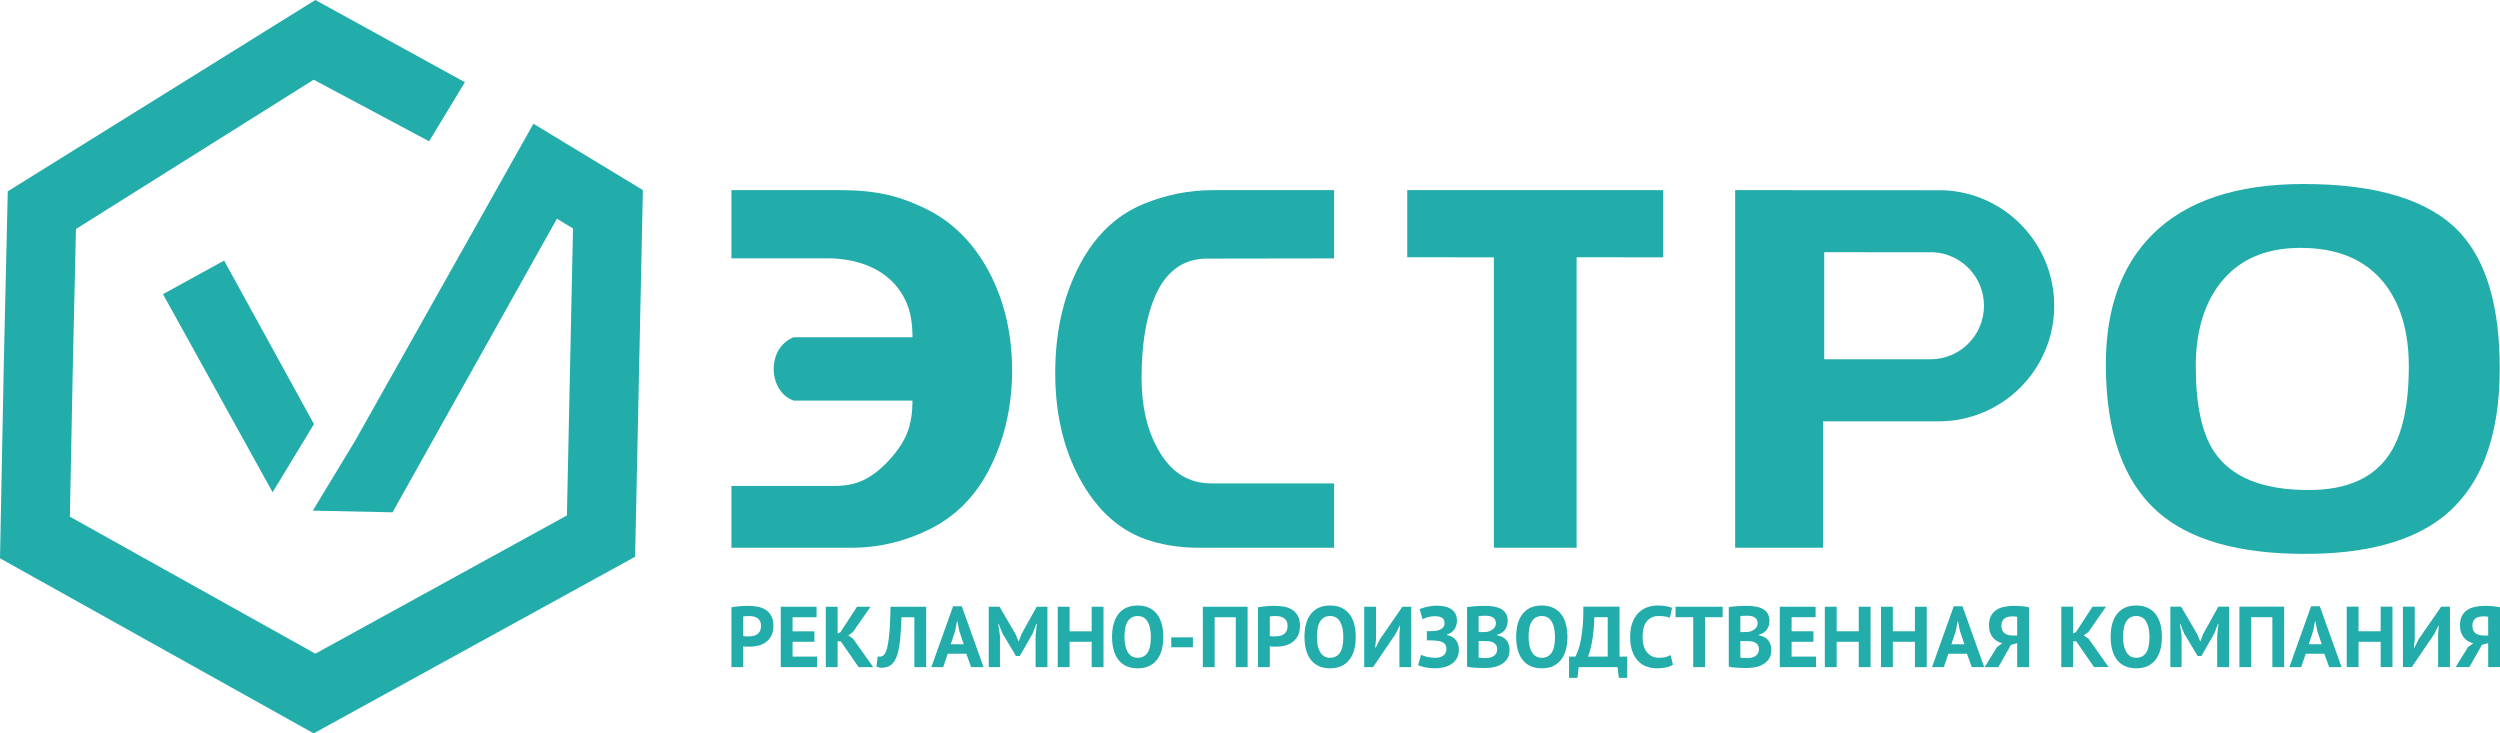 <?xml version="1.0" encoding="UTF-8"?> <!-- Creator: CorelDRAW 2019 (64-Bit) --> <svg xmlns="http://www.w3.org/2000/svg" xmlns:xlink="http://www.w3.org/1999/xlink" xmlns:xodm="http://www.corel.com/coreldraw/odm/2003" xml:space="preserve" width="185.028mm" height="54.278mm" style="shape-rendering:geometricPrecision; text-rendering:geometricPrecision; image-rendering:optimizeQuality; fill-rule:evenodd; clip-rule:evenodd" viewBox="0 0 18091.34 5307.05"> <defs> <style type="text/css"> <![CDATA[ .fil0 {fill:#22ACAA} .fil1 {fill:#22ACAA;fill-rule:nonzero} ]]> </style> </defs> <g id="Слой_x0020_1">  <g id="_2503944710176"> <polygon class="fil0" points="2281.85,0 3364.2,594.97 3105.26,1022.31 2269.64,576.85 549.66,1657.17 527.67,2615.44 505.68,3739.13 2282.12,4730.2 3192.37,4230.09 4102.57,3729.97 4124.54,2691.62 4146.55,1653.3 4030.11,1582.72 2840.56,3707.37 2840.56,3707.39 2263.66,3695.15 2562.64,3201.71 2562.69,3201.71 2568.38,3192.27 2570.46,3188.81 3860.29,895.57 4652.24,1375.45 4624.14,2702.21 4596.03,4028.97 2269.9,5307.05 -0,4040.1 28.09,2604.85 56.17,1384.42 "></polygon> <polygon class="fil0" points="1621.77,1885.66 2271.85,3068.81 1972.84,3562.27 1179.51,2128.66 "></polygon> <path class="fil1" d="M5292.82 3963.86l870.48 0c194.72,0 382.03,-44.39 561.96,-133.09 194.69,-96.11 343.2,-248.96 445.51,-458.46 102.27,-209.46 153.39,-439.93 153.39,-691.33 0,-248.96 -49.27,-474.44 -147.91,-676.56 -108.39,-219.35 -258.76,-379.57 -450.99,-480.62 -106,-54.22 -207.69,-92.43 -305.02,-114.6 -97.34,-22.16 -208.95,-33.24 -334.57,-33.24l-792.85 0 0 493.24 691.82 0c247.35,0 486.78,95.01 581.66,336.73 24.64,62.85 36.94,141.09 36.94,234.76l-861.32 0c-203.44,85.24 -178.59,399.4 3.06,458.41l858.26 0c0,83.81 -11.09,157.12 -33.24,219.97 -22.21,62.85 -62.87,127.54 -120.78,194.12 -57.93,66.52 -118.89,117.21 -181.79,151.57 -63.37,34.61 -138.02,51.75 -224.88,51.75l-749.73 0 0 447.36z"></path> <path class="fil1" d="M9654.39 3963.86l-979.28 0c-115.8,0 -230.9,-14.6 -343.84,-48.06 -219.78,-65.09 -393.12,-219.36 -521.29,-458.46 -115.82,-216.88 -173.75,-469.51 -173.75,-757.89 0,-278.49 51.75,-524.99 155.27,-739.38 113.39,-236.63 274.81,-398.08 484.32,-484.33 162.69,-66.57 329.03,-99.81 499.11,-99.81l879.47 0 0 493.93 -920.13 1.46c-174.97,0.39 -301.87,94.93 -380.81,284.69 -61.52,147.93 -92.42,341.33 -92.42,580.44 0,202.09 39.42,373.39 118.3,513.87 91.21,165.14 219.36,247.7 384.48,247.7l890.59 0 0 465.86z"></path> <polygon class="fil1" points="12035.87,1862.02 11409.22,1861.82 11409.22,3963.88 10810.32,3963.88 10810.32,1862.02 10183.67,1861.82 10183.67,1375.94 12035.87,1375.94 "></polygon> <path class="fil1" d="M13192.4 3049.04l0 914.84 -635.9 0 0 -2587.96 1507.47 0.79c445.71,18.4 801.41,385.48 801.41,835.71 0,461.91 -374.34,836.32 -836.24,836.48l-836.74 0.14zm8.63 -449l768.67 -0.05c214.15,-0.03 387.41,-173.44 387.41,-387.57 0,-205.05 -159.77,-374.52 -363.62,-386.8l-792.46 -0.56 0 774.98z"></path> <path class="fil1" d="M18089.48 2666.21c0,502.79 -139.26,862.63 -417.79,1079.54 -226.75,174.98 -557.01,262.5 -990.79,262.5 -480.64,0 -835.55,-101.05 -1064.78,-303.17 -251.39,-221.82 -377.09,-577.98 -377.09,-1068.46 0,-401.73 112.17,-714.75 336.44,-939.05 244,-244 608.78,-366.02 1094.33,-366.02 534.86,0 911.95,117.08 1131.3,351.23 192.27,207.04 288.38,534.86 288.38,983.42zm-658.07 -14.79c0,-253.86 -60.4,-455.96 -181.15,-606.3 -135.58,-167.62 -336.46,-251.43 -602.65,-251.43 -261.25,0 -458.41,89.98 -591.51,269.9 -110.91,150.34 -166.39,346.28 -166.39,587.83 0,278.53 44.37,484.32 133.09,617.41 123.24,184.87 351.22,277.29 683.96,277.29 280.98,0 478.16,-89.97 591.55,-269.9 88.72,-140.49 133.09,-348.76 133.09,-624.8z"></path> <path class="fil1" d="M5292.82 4394.84c17.49,-3.32 36.72,-5.93 57.76,-7.8 21.03,-1.86 41.96,-2.8 62.77,-2.8 21.64,0 43.39,1.77 65.26,5.31 21.86,3.55 41.54,10.6 59,21.23 17.49,10.6 31.74,25.4 42.79,44.33 11.04,18.93 16.54,43.62 16.54,74.01 0,27.48 -4.79,50.67 -14.36,69.63 -9.57,18.93 -22.27,34.46 -38.07,46.52 -15.83,12.07 -33.85,20.81 -54.02,26.23 -20.2,5.4 -41.12,8.11 -62.77,8.11 -2.07,0 -5.42,0 -9.98,0 -4.6,0 -9.39,-0.11 -14.36,-0.3 -5.02,-0.22 -9.89,-0.53 -14.67,-0.94 -4.79,-0.41 -8.22,-0.83 -10.33,-1.24l0 150.49 -85.54 0 0 -432.77zm127.38 63.1c-8.32,0 -16.24,0.3 -23.71,0.92 -7.5,0.64 -13.53,1.35 -18.13,2.18l0 141.78c1.66,0.42 4.18,0.83 7.5,1.24 3.32,0.42 6.86,0.72 10.63,0.95 3.74,0.19 7.39,0.3 10.93,0.3 3.51,0 6.11,0 7.8,0 11.23,0 22.36,-1.06 33.4,-3.13 11.05,-2.07 20.92,-5.93 29.67,-11.54 8.75,-5.65 15.72,-13.45 20.92,-23.45 5.2,-9.98 7.8,-23.1 7.8,-39.33 0,-13.75 -2.51,-25.1 -7.5,-34.04 -5.01,-8.94 -11.57,-16.13 -19.67,-21.53 -8.11,-5.43 -17.38,-9.16 -27.79,-11.26 -10.4,-2.07 -21.03,-3.1 -31.86,-3.1zm229.81 -67.44l259.14 0 0 76.16 -173.6 0 0 101.81 158 0 0 76.16 -158 0 0 106.79 176.73 0 0 76.19 -262.27 0 0 -437.11zm434.01 250.4l-22.5 0 0 186.71 -85.53 0 0 -437.11 85.53 0 0 193.58 19.99 -8.74 120.52 -184.84 97.44 0 -127.41 183.58 -33.71 23.72 34.96 24.35 145.51 205.46 -105.52 0 -129.27 -186.71zm532.68 -174.24l-93.04 0c-1.68,39.57 -3.54,75.57 -5.64,108.03 -2.07,32.49 -4.87,61.72 -8.41,87.76 -3.55,26.01 -8.22,49.01 -14.06,68.99 -5.84,19.98 -13.32,37.24 -22.48,51.83 -5.84,9.57 -12.4,17.49 -19.67,23.71 -7.27,6.26 -14.89,11.26 -22.8,15.01 -7.92,3.74 -15.72,6.34 -23.42,7.8 -7.69,1.47 -14.88,2.18 -21.53,2.18 -9.57,0 -17.6,-0.71 -24.04,-2.18 -6.45,-1.47 -12.82,-3.66 -19.05,-6.56l9.36 -73.69c2.49,0.83 5.01,1.47 7.5,1.88 2.49,0.42 4.99,0.64 7.5,0.64 6.64,0 13.2,-1.68 19.65,-5.01 6.47,-3.32 11.98,-8.94 16.54,-16.86 6.26,-9.16 11.68,-22.58 16.25,-40.29 4.6,-17.68 8.63,-40.26 12.17,-67.75 3.54,-27.48 6.37,-60.24 8.44,-98.35 2.08,-38.07 3.55,-82.52 4.38,-133.3l257.89 0 0 437.11 -85.54 0 0 -360.95zm375.93 264.14l-134.28 0 -33.1 96.81 -85.54 0 157.35 -440.24 63.08 0 157.38 440.24 -89.94 0 -34.95 -96.81zm-112.41 -68.68l93.67 0 -32.48 -97.41 -13.09 -68.69 -3.13 0 -13.12 69.32 -31.85 96.78zm613.87 -61.19l9.35 -86.82 -3.74 0 -26.87 69.96 -93.04 162.97 -27.48 0 -98.02 -163.61 -27.48 -69.32 -3.13 0 12.49 86.18 0 227.31 -81.17 0 0 -437.11 78.07 0 116.75 199.81 20.62 49.97 2.48 0 18.74 -51.23 110.53 -198.55 77.43 0 0 437.11 -85.53 0 0 -226.67zm405.9 43.7l-159.87 0 0 182.98 -85.54 0 0 -437.11 85.54 0 0 177.97 159.87 0 0 -177.97 85.53 0 0 437.11 -85.53 0 0 -182.98zm147.36 -35.59c0,-72.84 16.05,-128.94 48.1,-168.29 32.05,-39.35 77.85,-59 137.38,-59 31.25,0 58.51,5.4 81.81,16.22 23.33,10.81 42.67,26.23 58.09,46.21 15.38,19.99 26.84,43.92 34.34,71.82 7.5,27.9 11.23,58.92 11.23,93.04 0,72.86 -16.13,128.96 -48.4,168.31 -32.27,39.33 -77.96,59 -137.07,59 -31.63,0 -59.11,-5.42 -82.42,-16.24 -23.32,-10.82 -42.56,-26.23 -57.78,-46.22 -15.19,-19.98 -26.55,-43.91 -34.02,-71.81 -7.5,-27.88 -11.26,-58.89 -11.26,-93.04zm89.94 0c0,22.09 1.88,42.37 5.61,60.89 3.74,18.54 9.46,34.45 17.16,47.79 7.72,13.31 17.6,23.71 29.67,31.21 12.09,7.5 26.46,11.23 43.09,11.23 30.39,0 53.91,-11.87 70.57,-35.58 16.66,-23.75 24.99,-62.24 24.99,-115.54 0,-21.23 -1.78,-41.02 -5.32,-59.31 -3.54,-18.31 -9.04,-34.34 -16.54,-48.1 -7.5,-13.73 -17.28,-24.46 -29.36,-32.16 -12.07,-7.69 -26.85,-11.54 -44.34,-11.54 -30.38,0 -53.9,12.18 -70.57,36.53 -16.63,24.36 -24.96,62.55 -24.96,114.57zm338.48 3.13l156.72 0 0 71.82 -156.72 0 0 -71.82zm467.09 -145.51l-153.01 0 0 360.95 -85.54 0 0 -437.11 324.09 0 0 437.11 -85.53 0 0 -360.95zm160.48 -71.82c17.49,-3.32 36.72,-5.93 57.76,-7.8 21.03,-1.86 41.96,-2.8 62.76,-2.8 21.65,0 43.39,1.77 65.26,5.31 21.86,3.55 41.55,10.6 59.01,21.23 17.48,10.6 31.74,25.4 42.78,44.33 11.05,18.93 16.55,43.62 16.55,74.01 0,27.48 -4.79,50.67 -14.36,69.63 -9.57,18.93 -22.28,34.46 -38.08,46.52 -15.83,12.07 -33.84,20.81 -54.02,26.23 -20.2,5.4 -41.11,8.11 -62.76,8.11 -2.07,0 -5.43,0 -9.99,0 -4.59,0 -9.38,-0.11 -14.35,-0.3 -5.02,-0.22 -9.89,-0.53 -14.68,-0.94 -4.78,-0.41 -8.21,-0.83 -10.32,-1.24l0 150.49 -85.54 0 0 -432.77zm127.38 63.1c-8.33,0 -16.24,0.3 -23.71,0.92 -7.5,0.64 -13.53,1.35 -18.13,2.18l0 141.78c1.66,0.42 4.18,0.83 7.5,1.24 3.31,0.42 6.86,0.72 10.63,0.95 3.74,0.19 7.38,0.3 10.93,0.3 3.51,0 6.11,0 7.8,0 11.23,0 22.36,-1.06 33.4,-3.13 11.04,-2.07 20.92,-5.93 29.67,-11.54 8.75,-5.65 15.72,-13.45 20.92,-23.45 5.2,-9.98 7.8,-23.1 7.8,-39.33 0,-13.75 -2.52,-25.1 -7.5,-34.04 -5.01,-8.94 -11.57,-16.13 -19.67,-21.53 -8.12,-5.43 -17.38,-9.16 -27.79,-11.26 -10.4,-2.07 -21.03,-3.1 -31.86,-3.1zm209.19 151.1c0,-72.84 16.05,-128.94 48.1,-168.29 32.05,-39.35 77.85,-59 137.38,-59 31.24,0 58.5,5.4 81.8,16.22 23.33,10.81 42.68,26.23 58.09,46.21 15.39,19.99 26.85,43.92 34.35,71.82 7.5,27.9 11.23,58.92 11.23,93.04 0,72.86 -16.13,128.96 -48.4,168.31 -32.27,39.33 -77.96,59 -137.07,59 -31.63,0 -59.12,-5.42 -82.42,-16.24 -23.33,-10.82 -42.56,-26.23 -57.79,-46.22 -15.19,-19.98 -26.54,-43.91 -34.01,-71.81 -7.5,-27.88 -11.26,-58.89 -11.26,-93.04zm89.94 0c0,22.09 1.88,42.37 5.61,60.89 3.74,18.54 9.46,34.45 17.16,47.79 7.72,13.31 17.6,23.71 29.67,31.21 12.09,7.5 26.46,11.23 43.09,11.23 30.39,0 53.9,-11.87 70.57,-35.58 16.66,-23.75 24.99,-62.24 24.99,-115.54 0,-21.23 -1.77,-41.02 -5.31,-59.31 -3.55,-18.31 -9.05,-34.34 -16.55,-48.1 -7.5,-13.73 -17.27,-24.46 -29.36,-32.16 -12.07,-7.69 -26.84,-11.54 -44.33,-11.54 -30.39,0 -53.91,12.18 -70.57,36.53 -16.64,24.36 -24.96,62.55 -24.96,114.57zm596.98 -23.72l5.01 -56.84 -3.12 0 -29.34 58.7 -162.99 240.43 -64.32 0 0 -437.11 85.53 0 0 237.91 -6.22 58.7 3.74 0 30.6 -60.57 162.97 -236.03 63.71 0 0 437.11 -85.57 0 0 -242.29zm198.59 48.71l0 -66.84 14.97 0c3.76,0 8.33,0 13.76,0 5.4,0 10.93,-0.08 16.54,-0.3 5.62,-0.2 11.13,-0.61 16.55,-1.24 5.4,-0.64 9.77,-1.36 13.11,-2.19 14.56,-3.31 27.04,-9.27 37.45,-17.8 10.43,-8.52 15.63,-20.08 15.63,-34.64 0,-20.01 -6.37,-33.63 -19.07,-40.9 -12.67,-7.31 -29.45,-10.93 -50.26,-10.93 -18.73,0 -36.23,2.48 -52.47,7.47 -16.22,5.01 -28.51,9.8 -36.84,14.36l-21.86 -72.42c4.6,-2.49 11.16,-5.2 19.68,-8.12 8.55,-2.93 18.31,-5.73 29.36,-8.44 11.01,-2.71 23,-4.9 35.89,-6.56 12.92,-1.66 26.01,-2.48 39.35,-2.48 18.32,0 36.23,1.65 53.69,4.98 17.49,3.34 33.1,9.16 46.85,17.49 13.73,8.33 24.77,19.46 33.1,33.4 8.33,13.95 12.49,31.74 12.49,53.42 0,21.64 -5.73,41.61 -17.19,59.94 -11.43,18.32 -29.86,31.63 -55.26,39.96l0 3.13c27.06,5.4 48.2,17.07 63.4,34.96 15.19,17.9 22.78,41.84 22.78,71.82 0,23.74 -4.79,44.03 -14.36,60.9 -9.58,16.86 -22.17,30.69 -37.78,41.52 -15.61,10.81 -33.63,18.84 -54.02,24.04 -20.4,5.2 -41.2,7.8 -62.43,7.8 -27.48,0 -52.47,-2.29 -74.95,-6.85 -22.47,-4.6 -39.77,-9.99 -51.83,-16.25l21.98 -74.3c9.57,4.57 23.3,9.24 41.31,14.03 17.9,4.78 39.25,7.19 63.91,7.19 9.15,0 18.43,-1.13 27.9,-3.42 9.35,-2.3 17.79,-6.03 25.28,-11.24 7.59,-5.2 13.62,-11.98 18.22,-20.31 4.57,-8.33 6.86,-18.32 6.86,-29.97 0,-19.57 -7.28,-34.35 -21.95,-44.34 -14.7,-9.98 -40.81,-15.38 -78.37,-16.24 -5.02,-0.41 -8.86,-0.61 -11.35,-0.61 -2.51,0 -6.88,0 -13.11,0l-16.96 0zm585.11 -141.75c0,10.81 -1.36,21.64 -4.07,32.46 -2.69,10.81 -7.06,20.7 -13.31,29.67 -6.26,8.94 -14.26,16.85 -24.25,23.71 -9.9,6.86 -21.86,11.99 -36.03,15.31l0 3.76c12.51,2.07 24.27,5.61 35.5,10.6 11.13,5.01 20.92,11.87 29.15,20.61 8.33,8.75 14.88,19.35 19.57,31.86 4.78,12.48 7.17,27.26 7.17,44.33 0,22.47 -4.79,41.93 -14.36,58.39 -9.57,16.44 -22.36,29.86 -38.39,40.26 -16.03,10.41 -34.26,18.1 -54.66,23.11 -20.4,4.98 -41.43,7.5 -63.07,7.5 -7.09,0 -16.13,0 -27.15,0 -11.04,0 -22.91,-0.33 -35.61,-0.94 -12.68,-0.65 -25.61,-1.58 -38.72,-2.83 -13.09,-1.25 -25.07,-3.13 -35.89,-5.62l0 -430.88c7.91,-1.25 16.96,-2.49 27.15,-3.74 10.21,-1.24 21.14,-2.29 32.78,-3.12 11.65,-0.83 23.64,-1.47 35.92,-1.89 12.26,-0.41 24.43,-0.61 36.53,-0.61 20.4,0 40.27,1.54 59.64,4.67 19.34,3.13 36.61,8.63 51.83,16.55 15.19,7.91 27.37,18.96 36.53,33.1 9.16,14.14 13.73,32.04 13.73,53.72zm-155.91 269.76c10.21,0 20.2,-1.24 29.77,-3.76 9.58,-2.38 18.1,-6.23 25.4,-11.43 7.39,-5.12 13.32,-11.57 17.8,-19.48 4.46,-7.81 6.76,-17.05 6.76,-27.79 0,-13.62 -2.71,-24.36 -8,-32.16 -5.31,-7.8 -12.2,-13.84 -20.84,-18.21 -8.53,-4.38 -18.22,-7.09 -28.81,-8.33 -10.62,-1.25 -21.25,-1.89 -31.85,-1.89l-44.75 0 0 119.28c2.07,0.83 5.29,1.47 9.77,1.88 4.49,0.42 9.39,0.72 14.47,0.95 5.09,0.2 10.41,0.41 15.92,0.61 5.53,0.22 10.33,0.33 14.36,0.33zm-27.06 -187.97c5.84,0 12.61,-0.22 20.31,-0.64 7.69,-0.41 14.06,-1.05 19.04,-1.88 15.83,-4.88 29.45,-12.26 40.91,-22.18 11.45,-9.88 17.18,-22.88 17.18,-39.01 0,-10.63 -2.1,-19.57 -6.25,-26.55 -4.16,-6.97 -9.69,-12.58 -16.55,-16.66 -6.86,-4.15 -14.67,-6.97 -23.41,-8.63 -8.75,-1.65 -17.91,-2.48 -27.48,-2.48 -10.82,0 -20.81,0.19 -29.97,0.61 -9.16,0.41 -16.25,1.06 -21.23,1.88l0 115.54 27.46 0zm244.17 34.96c0,-72.84 16.05,-128.94 48.1,-168.29 32.05,-39.35 77.85,-59 137.38,-59 31.24,0 58.5,5.4 81.81,16.22 23.32,10.81 42.67,26.23 58.08,46.21 15.39,19.99 26.85,43.92 34.35,71.82 7.5,27.9 11.23,58.92 11.23,93.04 0,72.86 -16.13,128.96 -48.4,168.31 -32.27,39.33 -77.96,59 -137.07,59 -31.63,0 -59.12,-5.42 -82.42,-16.24 -23.33,-10.82 -42.56,-26.23 -57.79,-46.22 -15.19,-19.98 -26.54,-43.91 -34.01,-71.81 -7.5,-27.88 -11.26,-58.89 -11.26,-93.04zm89.94 0c0,22.09 1.88,42.37 5.61,60.89 3.74,18.54 9.46,34.45 17.16,47.79 7.72,13.31 17.6,23.71 29.67,31.21 12.09,7.5 26.46,11.23 43.09,11.23 30.39,0 53.91,-11.87 70.57,-35.58 16.66,-23.75 24.99,-62.24 24.99,-115.54 0,-21.23 -1.77,-41.02 -5.31,-59.31 -3.55,-18.31 -9.05,-34.34 -16.55,-48.1 -7.5,-13.73 -17.27,-24.46 -29.36,-32.16 -12.07,-7.69 -26.84,-11.54 -44.33,-11.54 -30.39,0 -53.91,12.18 -70.57,36.53 -16.63,24.36 -24.96,62.55 -24.96,114.57zm713.77 296.64l-60.57 0 -9.36 -78.07 -281.03 0 -9.36 78.07 -60.58 0 0 -154.26 46.22 0c2.9,-4.57 7.69,-14.77 14.36,-30.6 6.64,-15.8 13.31,-38.19 19.98,-67.11 6.68,-28.94 12.29,-65.17 16.86,-108.68 4.6,-43.5 6.67,-95 6.26,-154.53l261.66 0 0 360.92 55.57 0 0 154.26zm-141.14 -154.26l0 -284.76 -96.77 0c-2.52,74.1 -8.45,134.79 -17.82,182.04 -9.36,47.27 -18.82,81.5 -28.39,102.72l142.99 0zm472.09 58.28c-13.34,9.46 -30.3,16.36 -50.89,20.4 -20.61,4.18 -41.73,6.25 -63.4,6.25 -26.2,0 -51.09,-4.07 -74.61,-12.17 -23.52,-8.11 -44.24,-21.23 -62.13,-39.35 -17.9,-18.1 -32.18,-41.62 -42.78,-70.57 -10.63,-28.92 -15.95,-63.98 -15.95,-105.22 0,-42.87 5.95,-78.79 17.82,-107.71 11.84,-28.94 27.26,-52.25 46.19,-69.93 18.96,-17.72 40.07,-30.42 63.4,-38.11 23.3,-7.69 46.63,-11.54 69.94,-11.54 24.98,0 46.1,1.66 63.37,4.99 17.3,3.31 31.55,7.27 42.79,11.87l-16.86 72.42c-9.57,-4.57 -20.92,-7.89 -34.04,-9.99 -13.12,-2.07 -29.03,-3.1 -47.76,-3.1 -34.57,0 -62.35,12.26 -83.38,36.95 -21.01,24.54 -31.52,62.73 -31.52,114.49 0,22.47 2.49,43.09 7.5,61.6 4.98,18.63 12.59,34.46 22.77,47.58 10.22,13.11 22.92,23.41 38.11,30.69 15.19,7.27 32.76,10.92 52.74,10.92 18.74,0 34.56,-1.88 47.46,-5.61 12.93,-3.74 24.16,-8.53 33.74,-14.36l17.48 69.52zm359.71 -343.05l-127.41 0 0 360.95 -85.53 0 0 -360.95 -128.02 0 0 -76.16 340.97 0 0 76.16zm338.46 25.63c0,10.81 -1.36,21.64 -4.07,32.46 -2.69,10.81 -7.06,20.7 -13.32,29.67 -6.25,8.94 -14.25,16.85 -24.24,23.71 -9.9,6.86 -21.86,11.99 -36.03,15.31l0 3.76c12.51,2.07 24.27,5.61 35.5,10.6 11.13,5.01 20.92,11.87 29.14,20.61 8.33,8.75 14.89,19.35 19.57,31.86 4.78,12.48 7.17,27.26 7.17,44.33 0,22.47 -4.79,41.93 -14.36,58.39 -9.58,16.44 -22.36,29.86 -38.39,40.26 -16.03,10.41 -34.26,18.1 -54.66,23.11 -20.4,4.98 -41.43,7.5 -63.07,7.5 -7.09,0 -16.14,0 -27.15,0 -11.04,0 -22.92,-0.33 -35.62,-0.94 -12.67,-0.65 -25.6,-1.58 -38.71,-2.83 -13.09,-1.25 -25.08,-3.13 -35.89,-5.62l0 -430.88c7.91,-1.25 16.96,-2.49 27.14,-3.74 10.22,-1.24 21.15,-2.29 32.79,-3.12 11.65,-0.83 23.63,-1.47 35.92,-1.89 12.26,-0.41 24.43,-0.61 36.53,-0.61 20.4,0 40.26,1.54 59.64,4.67 19.34,3.13 36.61,8.63 51.83,16.55 15.19,7.91 27.37,18.96 36.53,33.1 9.16,14.14 13.73,32.04 13.73,53.72zm-155.92 269.76c10.22,0 20.21,-1.24 29.78,-3.76 9.57,-2.38 18.1,-6.23 25.4,-11.43 7.39,-5.12 13.32,-11.57 17.8,-19.48 4.46,-7.81 6.76,-17.05 6.76,-27.79 0,-13.62 -2.72,-24.36 -8,-32.16 -5.32,-7.8 -12.2,-13.84 -20.84,-18.21 -8.53,-4.38 -18.22,-7.09 -28.81,-8.33 -10.63,-1.25 -21.26,-1.89 -31.86,-1.89l-44.74 0 0 119.28c2.07,0.83 5.28,1.47 9.77,1.88 4.48,0.42 9.38,0.72 14.47,0.95 5.09,0.2 10.4,0.41 15.92,0.61 5.53,0.22 10.32,0.33 14.35,0.33zm-27.06 -187.97c5.85,0 12.62,-0.22 20.32,-0.64 7.69,-0.41 14.06,-1.05 19.04,-1.88 15.83,-4.88 29.45,-12.26 40.9,-22.18 11.46,-9.88 17.19,-22.88 17.19,-39.01 0,-10.63 -2.1,-19.57 -6.26,-26.55 -4.15,-6.97 -9.68,-12.58 -16.54,-16.66 -6.86,-4.15 -14.67,-6.97 -23.42,-8.63 -8.74,-1.65 -17.9,-2.48 -27.48,-2.48 -10.82,0 -20.82,0.19 -29.97,0.61 -9.16,0.41 -16.25,1.06 -21.23,1.88l0 115.54 27.45 0zm257.92 -183.58l259.15 0 0 76.16 -173.6 0 0 101.81 157.99 0 0 76.16 -157.99 0 0 106.79 176.73 0 0 76.19 -262.28 0 0 -437.11zm571.4 254.13l-159.87 0 0 182.98 -85.54 0 0 -437.11 85.54 0 0 177.97 159.87 0 0 -177.97 85.53 0 0 437.11 -85.53 0 0 -182.98zm406.53 0l-159.87 0 0 182.98 -85.54 0 0 -437.11 85.54 0 0 177.97 159.87 0 0 -177.97 85.53 0 0 437.11 -85.53 0 0 -182.98zm376.56 86.17l-134.27 0 -33.11 96.81 -85.53 0 157.35 -440.24 63.08 0 157.38 440.24 -89.94 0 -34.96 -96.81zm-112.41 -68.68l93.68 0 -32.49 -97.41 -13.08 -68.69 -3.13 0 -13.12 69.32 -31.86 96.78zm561.4 165.49l-85.53 0 0 -172.99 -44.98 11.87 -91.16 161.12 -99.29 0 89.91 -145.51 37.48 -26.84c-13.32,-3.32 -25.82,-8.45 -37.48,-15.31 -11.65,-6.86 -21.86,-15.71 -30.6,-26.54 -8.71,-10.82 -15.61,-23.63 -20.59,-38.41 -5.01,-14.78 -7.5,-31.52 -7.5,-50.26 0,-26.24 4.6,-48.29 13.76,-66.2 9.13,-17.9 21.83,-32.37 38.08,-43.39 16.24,-11.04 35.58,-18.95 58.08,-23.74 22.48,-4.79 46.83,-7.17 73.07,-7.17 7.05,0 15.18,0.2 24.35,0.61 9.16,0.42 18.63,1.06 28.39,1.89 9.8,0.83 19.38,1.88 28.73,3.12 9.39,1.25 17.8,2.91 25.29,4.99l0 432.77zm-117.39 -367.18c-11.23,0 -21.86,1.03 -31.86,3.13 -9.99,2.07 -18.73,5.61 -26.23,10.6 -7.47,5.01 -13.42,11.87 -17.8,20.61 -4.37,8.75 -6.56,19.99 -6.56,33.71 0,12.93 2.1,23.86 6.26,32.79 4.18,8.94 9.99,16.24 17.49,21.86 7.5,5.61 16.24,9.68 26.23,12.17 9.99,2.49 20.81,3.74 32.46,3.74l31.86 0 0 -135.49c-4.6,-0.83 -9.28,-1.58 -14.06,-2.19 -4.79,-0.64 -10.72,-0.94 -17.8,-0.94zm459 180.47l-22.5 0 0 186.71 -85.54 0 0 -437.11 85.54 0 0 193.58 19.99 -8.74 120.52 -184.84 97.43 0 -127.41 183.58 -33.7 23.72 34.96 24.35 145.51 205.46 -105.52 0 -129.27 -186.71zm249.12 -31.86c0,-72.84 16.05,-128.94 48.1,-168.29 32.05,-39.35 77.85,-59 137.38,-59 31.25,0 58.5,5.4 81.81,16.22 23.33,10.81 42.67,26.23 58.09,46.21 15.38,19.99 26.84,43.92 34.34,71.82 7.5,27.9 11.23,58.92 11.23,93.04 0,72.86 -16.13,128.96 -48.4,168.31 -32.27,39.33 -77.96,59 -137.07,59 -31.63,0 -59.12,-5.42 -82.42,-16.24 -23.33,-10.82 -42.56,-26.23 -57.79,-46.22 -15.18,-19.98 -26.54,-43.91 -34.01,-71.81 -7.5,-27.88 -11.26,-58.89 -11.26,-93.04zm89.94 0c0,22.09 1.88,42.37 5.61,60.89 3.74,18.54 9.46,34.45 17.16,47.79 7.72,13.31 17.6,23.71 29.67,31.21 12.09,7.5 26.46,11.23 43.09,11.23 30.39,0 53.91,-11.87 70.57,-35.58 16.66,-23.75 24.99,-62.24 24.99,-115.54 0,-21.23 -1.77,-41.02 -5.31,-59.31 -3.54,-18.31 -9.05,-34.34 -16.55,-48.1 -7.5,-13.73 -17.27,-24.46 -29.36,-32.16 -12.07,-7.69 -26.84,-11.54 -44.33,-11.54 -30.39,0 -53.9,12.18 -70.57,36.53 -16.63,24.36 -24.96,62.55 -24.96,114.57zm681.31 -8.11l9.36 -86.82 -3.74 0 -26.87 69.96 -93.04 162.97 -27.48 0 -98.02 -163.61 -27.48 -69.32 -3.13 0 12.48 86.18 0 227.31 -81.16 0 0 -437.11 78.06 0 116.76 199.81 20.61 49.97 2.49 0 18.73 -51.23 110.54 -198.55 77.43 0 0 437.11 -85.54 0 0 -226.67zm399.03 -134.28l-153.01 0 0 360.95 -85.54 0 0 -437.11 324.1 0 0 437.11 -85.54 0 0 -360.95zm375.93 264.14l-134.28 0 -33.1 96.81 -85.54 0 157.36 -440.24 63.07 0 157.38 440.24 -89.93 0 -34.96 -96.81zm-112.41 -68.68l93.68 0 -32.49 -97.41 -13.09 -68.69 -3.13 0 -13.11 69.32 -31.86 96.78zm520.19 -17.49l-159.87 0 0 182.98 -85.54 0 0 -437.11 85.54 0 0 177.97 159.87 0 0 -177.97 85.54 0 0 437.11 -85.54 0 0 -182.98zm415.89 -59.31l5.01 -56.84 -3.13 0 -29.33 58.7 -163 240.43 -64.32 0 0 -437.11 85.54 0 0 237.91 -6.23 58.7 3.74 0 30.61 -60.57 162.97 -236.03 63.7 0 0 437.11 -85.56 0 0 -242.29zm447.74 242.29l-85.54 0 0 -172.99 -44.97 11.87 -91.16 161.12 -99.29 0 89.91 -145.51 37.48 -26.84c-13.32,-3.32 -25.82,-8.45 -37.48,-15.31 -11.65,-6.86 -21.86,-15.71 -30.6,-26.54 -8.71,-10.82 -15.61,-23.63 -20.59,-38.41 -5.01,-14.78 -7.5,-31.52 -7.5,-50.26 0,-26.24 4.6,-48.29 13.76,-66.2 9.13,-17.9 21.83,-32.37 38.08,-43.39 16.24,-11.04 35.58,-18.95 58.08,-23.74 22.48,-4.79 46.83,-7.17 73.07,-7.17 7.05,0 15.18,0.2 24.35,0.61 9.16,0.42 18.63,1.06 28.39,1.89 9.8,0.83 19.38,1.88 28.73,3.12 9.39,1.25 17.8,2.91 25.29,4.99l0 432.77zm-117.39 -367.18c-11.23,0 -21.86,1.03 -31.86,3.13 -9.99,2.07 -18.73,5.61 -26.23,10.6 -7.47,5.01 -13.42,11.87 -17.8,20.61 -4.37,8.75 -6.56,19.99 -6.56,33.71 0,12.93 2.1,23.86 6.26,32.79 4.18,8.94 9.99,16.24 17.49,21.86 7.5,5.61 16.24,9.68 26.23,12.17 9.98,2.49 20.81,3.74 32.46,3.74l31.85 0 0 -135.49c-4.59,-0.83 -9.27,-1.58 -14.05,-2.19 -4.79,-0.64 -10.72,-0.94 -17.8,-0.94z"></path> </g> </g> </svg> 